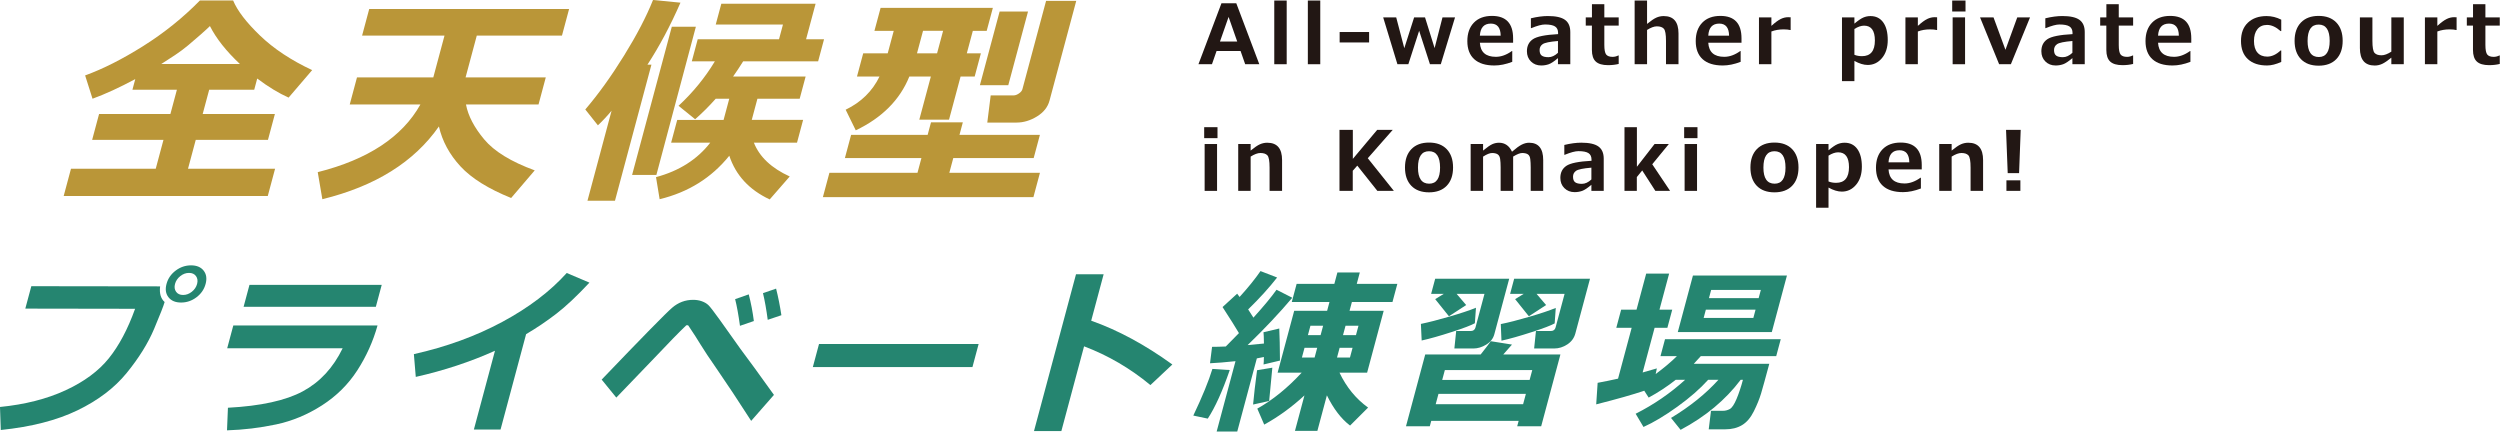<?xml version="1.0" encoding="utf-8"?>
<!-- Generator: Adobe Illustrator 27.7.0, SVG Export Plug-In . SVG Version: 6.00 Build 0)  -->
<svg version="1.1" id="レイヤー_1" xmlns="http://www.w3.org/2000/svg" xmlns:xlink="http://www.w3.org/1999/xlink" x="0px"
	 y="0px" viewBox="0 0 543 94" style="enable-background:new 0 0 543 94;" xml:space="preserve">
<style type="text/css">
	.st0{fill:#BA9638;}
	.st1{fill:#258570;}
	.st2{fill:#221714;}
</style>
<g>
	<g>
		<path class="st0" d="M58.161,42.57H13.832l1.588-5.926h18.406l1.679-6.264H20.014l1.504-5.613h15.491l1.414-5.276h-9.661
			l0.619-2.313c-3.413,1.832-6.509,3.252-9.285,4.265l-1.608-5.06c3.896-1.413,8.109-3.545,12.64-6.396
			c4.531-2.851,8.63-6.147,12.3-9.89h7.203c0.927,2.233,2.88,4.779,5.856,7.637c2.976,2.859,6.747,5.356,11.315,7.493l-5.119,5.975
			c-2.15-0.963-4.423-2.345-6.816-4.144l-0.651,2.433h-9.781l-1.414,5.276h15.684l-1.504,5.613H42.516l-1.679,6.264h18.912
			L58.161,42.57z M35.029,13.901H52.11c-2.978-2.794-5.148-5.541-6.513-8.239c-0.564,0.546-1.286,1.205-2.168,1.975
			c-0.882,0.771-1.731,1.502-2.552,2.193c-0.819,0.69-1.768,1.397-2.844,2.12C36.956,12.672,35.955,13.323,35.029,13.901z"/>
		<path class="st0" d="M95.33,27.465c-5.375,7.709-13.812,12.978-25.315,15.804l-1.003-5.878
			c10.919-2.747,18.351-7.645,22.297-14.696H75.962l1.574-5.879h16.575l2.435-9.083h-17.9l1.549-5.782h43.414l-1.549,5.782h-18.503
			l-2.435,9.083h17.419l-1.574,5.879H101.21c0.465,2.457,1.787,4.987,3.965,7.588c2.178,2.602,5.835,4.843,10.968,6.722
			l-5.124,5.999c-4.943-1.992-8.611-4.28-11.002-6.866C97.626,33.552,96.064,30.661,95.33,27.465z"/>
		<path class="st0" d="M133.57,43.606h-5.975l5.241-19.563c-0.928,1.125-1.918,2.185-2.972,3.18l-2.739-3.445
			c2.83-3.309,5.633-7.204,8.407-11.685c2.774-4.481,4.875-8.512,6.3-12.094l5.965,0.578c-2.194,5.011-4.586,9.5-7.174,13.467h0.867
			L133.57,43.606z M142.567,37.993h-5.276l8.624-32.187h5.228L142.567,37.993z M158.404,33.825
			c-3.854,4.786-8.896,7.934-15.131,9.444l-0.787-4.794c5.035-1.35,8.964-3.847,11.789-7.493h-8.505l1.323-4.939h10.071l1.232-4.602
			h-2.939c-1.406,1.59-2.896,3.076-4.471,4.457l-3.604-2.915c3.144-2.923,5.773-6.144,7.889-9.661h-5.011l1.284-4.795h17.659
			l0.859-3.204h-14.6l1.207-4.505h20.478l-2.066,7.709h3.903l-1.284,4.795h-16.286c-0.707,1.14-1.436,2.24-2.186,3.3h15.756
			l-1.291,4.818h-9.179l-1.232,4.602h11.154l-1.323,4.939h-9.372c1.213,3.083,3.809,5.533,7.788,7.348l-4.348,4.987
			C162.744,41.245,159.817,38.082,158.404,33.825z"/>
		<path class="st0" d="M224.46,42.811h-45.727l1.414-5.276h19.129l0.858-3.204h-16.623l1.349-5.035h16.623l0.729-2.723h6.915
			l-0.729,2.723h17.468l-1.35,5.035H207.05l-0.858,3.204h19.683L224.46,42.811z M197.507,16.624
			c-2.046,5.06-5.925,8.954-11.635,11.685l-2.196-4.481c3.357-1.622,5.809-4.024,7.351-7.204h-4.891l1.35-5.035h5.324l1.311-4.891
			h-4.192l1.336-4.987h24.382l-1.336,4.987h-3.012l-1.311,4.891h3.06l-1.35,5.035h-3.06l-2.511,9.372h-6.457l2.511-9.372H197.507z
			 M199.17,11.588h4.36l1.311-4.891h-4.36L199.17,11.588z M219,18.502h-6.167l4.286-15.997h6.167L219,18.502z M227.956,21.851
			c-0.379,1.414-1.288,2.562-2.729,3.446c-1.441,0.883-2.917,1.325-4.427,1.325h-6.36l0.738-5.903h4.987
			c0.354,0,0.736-0.14,1.148-0.421c0.412-0.281,0.664-0.59,0.755-0.927l5.139-19.177h6.553L227.956,21.851z"/>
		<path class="st1" d="M35.756,65.597l-0.01,0.038c-0.196,0.729-0.952,2.658-2.267,5.784c-1.316,3.126-3.301,6.319-5.954,9.577
			c-2.653,3.259-6.224,5.97-10.71,8.133C12.329,91.294,6.78,92.715,0.17,93.395l-0.17-5c5.429-0.541,10.168-1.746,14.217-3.614
			c4.048-1.869,7.185-4.183,9.409-6.945c2.225-2.761,4.129-6.35,5.716-10.766L5.497,67.031l1.305-4.869L34.779,62.2
			C34.589,63.71,34.914,64.842,35.756,65.597z M44.658,61.671c-0.313,1.17-0.975,2.136-1.984,2.897
			c-1.009,0.762-2.123,1.142-3.344,1.142s-2.132-0.38-2.732-1.142c-0.602-0.761-0.745-1.727-0.432-2.897s0.975-2.135,1.984-2.896
			c1.009-0.761,2.123-1.142,3.344-1.142s2.132,0.38,2.732,1.142C44.828,59.536,44.972,60.501,44.658,61.671z M42.575,59.973
			c-0.334-0.465-0.841-0.698-1.521-0.698s-1.312,0.233-1.896,0.698c-0.584,0.466-0.965,1.032-1.144,1.698
			c-0.179,0.667-0.101,1.233,0.233,1.699c0.334,0.466,0.841,0.698,1.521,0.698s1.312-0.232,1.896-0.698
			c0.584-0.465,0.965-1.031,1.144-1.699C42.987,61.005,42.909,60.439,42.575,59.973z"/>
		<path class="st1" d="M81.999,70.692c-0.964,3.46-2.431,6.712-4.397,9.757c-1.968,3.045-4.522,5.576-7.668,7.596
			c-3.146,2.019-6.469,3.4-9.971,4.142c-3.501,0.742-7.054,1.17-10.657,1.283l0.201-4.907c7.122-0.377,12.542-1.566,16.261-3.566
			s6.605-5.121,8.66-9.36h-25.08l1.325-4.945H81.999z M81.633,66.635H52.91l1.274-4.755h28.723L81.633,66.635z"/>
		<path class="st1" d="M108.718,93.3h-5.794l4.586-17.116c-5.336,2.403-11.071,4.296-17.204,5.68l-0.412-4.945
			c7.068-1.585,13.468-3.918,19.2-7.001c5.733-3.082,10.4-6.624,14-10.625l4.932,2.094c-2.717,2.906-5.121,5.165-7.213,6.775
			c-2.093,1.611-4.273,3.082-6.543,4.416L108.718,93.3z"/>
		<path class="st1" d="M168.102,85.771l-4.947,5.643c-2.903-4.517-5.297-8.134-7.179-10.852c-1.884-2.717-3.149-4.62-3.802-5.708
			s-1.545-2.475-2.679-4.162c-0.065-0.038-0.16-0.057-0.286-0.057c-0.075,0-0.138,0.019-0.186,0.057
			c-1.505,1.435-3.837,3.825-6.998,7.171l-8.163,8.493l-3.181-3.907c8.872-9.259,13.975-14.462,15.307-15.607
			c1.332-1.145,2.854-1.717,4.564-1.717c0.691,0,1.325,0.104,1.898,0.312s1.043,0.484,1.409,0.83
			c0.367,0.346,1.187,1.406,2.461,3.18l4.51,6.341C162.465,77.952,164.889,81.279,168.102,85.771z M163.737,69.73l-3.015,1.038
			c-0.328-2.39-0.679-4.321-1.052-5.793l2.958-1.038C163.123,65.849,163.492,67.78,163.737,69.73z M169.719,68.465l-2.968,1
			c-0.289-2.202-0.635-4.133-1.032-5.794l2.848-0.981C169.02,64.477,169.403,66.402,169.719,68.465z"/>
		<path class="st1" d="M211.214,79.731h-34.667l1.345-5.02h34.667L211.214,79.731z"/>
		<path class="st1" d="M254.634,79.166l-4.766,4.473c-4.385-3.636-9.188-6.441-14.408-8.417l-4.93,18.4h-5.945l9.122-34.044h6.002
			l-2.7,10.078C242.824,71.705,248.699,74.875,254.634,79.166z"/>
		<path class="st1" d="M267.101,80.374c-1.583,4.592-3.173,8.108-4.771,10.549l-3.144-0.661c1.953-4.102,3.337-7.479,4.148-10.134
			L267.101,80.374z M268.729,93.734h-4.473l4.096-15.286c-2.267,0.239-4.112,0.391-5.537,0.453l0.445-3.567
			c0.855,0,1.85-0.025,2.983-0.076c0.769-0.754,1.72-1.723,2.854-2.906c-0.619-1.068-1.806-2.956-3.56-5.661l3.175-2.906
			l0.525,0.717c1.854-2.038,3.37-3.912,4.545-5.623l3.607,1.396c-1.744,2.239-3.842,4.548-6.29,6.926
			c0.377,0.566,0.758,1.164,1.143,1.792c2.253-2.491,3.927-4.51,5.021-6.058l3.422,1.736c-2.854,3.373-6.087,6.801-9.7,10.285
			c1.479-0.125,2.661-0.238,3.544-0.339c-0.015-1.258-0.047-2.076-0.098-2.454l3.427-0.811c0.081,1.623,0.132,3.944,0.152,6.963
			l-3.567,0.849c0.039-0.239,0.064-0.78,0.076-1.623c-0.471,0.113-0.981,0.214-1.533,0.302L268.729,93.734z M275.661,87.092
			l-3.491,0.774c0.185-2.051,0.474-4.536,0.864-7.455l3.318-0.547L275.661,87.092z M283.326,85.884
			c-2.757,2.542-5.67,4.655-8.739,6.341l-1.503-3.472c3.329-1.862,6.543-4.466,9.642-7.813h-5.227l3.6-13.437h7.152l0.511-1.906
			h-8.19l1.057-3.944h8.191l0.662-2.472h4.868l-0.663,2.472h8.814l-1.058,3.944h-8.813l-0.511,1.906h7.417l-3.6,13.437h-6.002
			c1.507,3.158,3.578,5.687,6.214,7.586l-3.915,3.907c-1.914-1.447-3.592-3.636-5.034-6.568l-2.068,7.719h-4.868L283.326,85.884z
			 M286.097,75.542h-2.756l-0.566,2.113h2.756L286.097,75.542z M284.079,72.787h2.756l0.547-2.039h-2.756L284.079,72.787z
			 M293.777,75.542h-2.812l-0.565,2.113h2.812L293.777,75.542z M291.703,72.787h2.812l0.547-2.039h-2.812L291.703,72.787z"/>
		<path class="st1" d="M329.85,91.414h-18.985l-0.313,1.17h-5.171l4.177-15.588h12.04c1.026-1.296,1.762-2.258,2.208-2.887
			l4.596,0.735l-1.896,2.152h12.417l-4.177,15.588h-5.208L329.85,91.414z M320.341,70.202c-0.744,0.428-2.414,1.063-5.011,1.906
			c-2.599,0.843-4.779,1.46-6.545,1.85l-0.166-3.604c1.704-0.352,3.789-0.887,6.251-1.604c2.463-0.717,4.367-1.353,5.71-1.906
			L320.341,70.202z M318.454,66.257l-3.747,2.435l-2.986-3.718l1.875-1.151h-2.755l0.88-3.284h16.078l-3.231,12.059
			c-0.253,0.943-0.841,1.695-1.765,2.255c-0.924,0.56-1.852,0.84-2.782,0.84h-4.133l0.394-3.793h3.133
			c0.566,0,0.918-0.257,1.057-0.773l1.957-7.303h-6.058L318.454,66.257z M311.835,87.79h18.985l0.602-2.246h-18.985L311.835,87.79z
			 M332.231,82.525l0.576-2.151h-18.985l-0.577,2.151H332.231z M337.674,70.239c-0.744,0.428-2.414,1.063-5.011,1.906
			c-2.599,0.843-4.779,1.46-6.545,1.85l-0.147-3.605c1.647-0.327,3.718-0.855,6.209-1.585c2.491-0.73,4.402-1.371,5.733-1.925
			L337.674,70.239z M335.815,66.257l-3.747,2.435l-2.985-3.718l1.875-1.151h-2.963l0.88-3.284h16.475l-3.19,11.908
			c-0.264,0.981-0.842,1.768-1.736,2.358c-0.895,0.591-1.845,0.887-2.852,0.887h-4.359l0.394-3.793h3.209
			c0.565,0,0.917-0.257,1.056-0.773l1.957-7.303h-6.096L335.815,66.257z"/>
		<path class="st1" d="M357.133,84.865c-2.396,0.817-5.874,1.805-10.437,2.963l0.311-4.68c1.389-0.252,2.865-0.554,4.432-0.906
			l2.958-11.04h-3.34l1.058-3.945h3.34l2.098-7.832h4.982l-2.098,7.832h2.773l-1.057,3.945h-2.774l-2.599,9.7
			c1.182-0.327,2.211-0.623,3.087-0.887l-0.253,1.227c1.887-1.409,3.424-2.705,4.608-3.887h-3.567l0.986-3.68h25.138l-0.986,3.68
			h-16.381c-0.562,0.642-1.069,1.195-1.521,1.661h16.399c-0.837,3.121-1.432,5.271-1.786,6.454s-0.88,2.472-1.574,3.869
			c-0.695,1.397-1.551,2.396-2.568,3.001c-1.018,0.604-2.219,0.905-3.603,0.905h-3.623l0.492-4.019h2.585
			c0.528,0,1.029-0.129,1.5-0.387c0.472-0.258,0.96-0.984,1.463-2.18c0.502-1.195,0.966-2.585,1.391-4.171h-0.49
			c-3.3,4.378-7.648,8.001-13.048,10.87l-2.08-2.585c4.126-2.491,7.559-5.253,10.296-8.285h-2.227
			c-1.756,1.95-3.989,3.901-6.7,5.851c-2.712,1.95-5.161,3.416-7.35,4.397l-1.704-2.869c3.958-2,7.543-4.46,10.753-7.379h-2.038
			c-1.835,1.447-3.797,2.737-5.887,3.869L357.133,84.865z M384.835,72.126h-20.419l3.292-12.286h20.418L384.835,72.126z
			 M380.828,69.05l0.479-1.793h-10.795l-0.479,1.793H380.828z M381.98,64.748l0.476-1.774h-10.795l-0.476,1.774H381.98z"/>
	</g>
</g>
<g>
	<path class="st2" d="M273.521,13.95h-3.067l-1.002-2.874h-5.212l-1.002,2.874h-2.936l5.001-13.245h3.217L273.521,13.95z
		 M268.722,9.019l-1.872-5.344l-1.872,5.344H268.722z"/>
	<path class="st2" d="M279.469,13.95h-2.698V0.116h2.698V13.95z"/>
	<path class="st2" d="M286.762,13.95h-2.698V0.116h2.698V13.95z"/>
	<path class="st2" d="M297.369,9.221h-6.398V6.954h6.398V9.221z"/>
	<path class="st2" d="M316.035,3.772l-3.094,10.178h-2.355l-2.347-7.269l-2.347,7.269h-2.373l-3.094-10.178h2.83l1.758,6.697
		l2.136-6.697h2.364l2.083,6.68l1.714-6.68H316.035z"/>
	<path class="st2" d="M328.646,9.283h-7.216c0.117,2.039,1.274,3.059,3.472,3.059c1.148,0,2.303-0.416,3.463-1.248h0.097v2.338
		c-1.377,0.527-2.672,0.791-3.885,0.791c-1.91,0-3.366-0.454-4.368-1.362s-1.503-2.218-1.503-3.929c0-1.699,0.475-3.036,1.424-4.013
		c0.949-0.975,2.259-1.463,3.929-1.463c3.059,0,4.588,1.626,4.588,4.878V9.283z M325.947,7.753
		c-0.023-1.752-0.735-2.628-2.136-2.628c-1.488,0-2.282,0.876-2.382,2.628H325.947z"/>
	<path class="st2" d="M341.071,13.95h-2.681v-1.327c-0.826,0.709-1.496,1.153-2.008,1.331c-0.514,0.179-1.06,0.269-1.64,0.269
		c-0.891,0-1.629-0.288-2.215-0.866c-0.586-0.576-0.879-1.319-0.879-2.228c0-1.148,0.432-2.019,1.296-2.61s2.688-0.961,5.472-1.107
		V7.138c0-0.639-0.22-1.102-0.659-1.389s-1.166-0.431-2.18-0.431c-0.691,0-1.682,0.264-2.971,0.791h-0.097V3.974
		c1.359-0.328,2.59-0.492,3.691-0.492c1.717,0,2.958,0.276,3.722,0.831c0.766,0.553,1.147,1.434,1.147,2.641V13.95z M338.391,11.471
		V8.905c-1.77,0.146-2.877,0.373-3.322,0.682c-0.445,0.307-0.668,0.733-0.668,1.278c0,0.58,0.155,0.984,0.466,1.213
		s0.797,0.343,1.459,0.343C337.022,12.42,337.711,12.104,338.391,11.471z"/>
	<path class="st2" d="M351.581,13.888c-0.721,0.176-1.491,0.264-2.312,0.264c-1.213,0-2.101-0.259-2.663-0.778
		c-0.562-0.518-0.844-1.357-0.844-2.518v-5.3h-1.336V3.772h1.345V0.916h2.689v2.856h3.12v1.784h-3.12v4.192
		c0,1.078,0.138,1.781,0.413,2.109s0.738,0.492,1.389,0.492c0.416,0,0.829-0.103,1.239-0.308h0.079V13.888z"/>
	<path class="st2" d="M364.57,13.95h-2.716V8.878c0-1.418-0.157-2.298-0.471-2.642c-0.313-0.342-0.821-0.514-1.524-0.514
		c-0.586,0-1.292,0.261-2.118,0.782v7.444h-2.698V0.116h2.698v5.08c0.844-0.691,1.519-1.148,2.025-1.371s1.036-0.334,1.587-0.334
		c2.145,0,3.217,1.257,3.217,3.771V13.95z"/>
	<path class="st2" d="M378.253,9.283h-7.216c0.117,2.039,1.274,3.059,3.472,3.059c1.148,0,2.303-0.416,3.463-1.248h0.097v2.338
		c-1.377,0.527-2.672,0.791-3.885,0.791c-1.91,0-3.366-0.454-4.368-1.362s-1.503-2.218-1.503-3.929c0-1.699,0.475-3.036,1.424-4.013
		c0.949-0.975,2.259-1.463,3.929-1.463c3.059,0,4.588,1.626,4.588,4.878V9.283z M375.555,7.753
		c-0.023-1.752-0.735-2.628-2.136-2.628c-1.488,0-2.282,0.876-2.382,2.628H375.555z"/>
	<path class="st2" d="M388.93,6.523h-0.088c-0.363-0.094-0.85-0.141-1.459-0.141c-0.955,0-1.834,0.152-2.637,0.457v7.11h-2.698
		V3.772h2.698v1.846c0.826-0.744,1.506-1.244,2.039-1.498c0.533-0.256,1.058-0.383,1.573-0.383c0.135,0,0.325,0.006,0.571,0.018
		V6.523z"/>
	<path class="st2" d="M402.777,13.229v4.386h-2.698V3.772h2.698v1.362c0.785-0.662,1.425-1.102,1.92-1.318s1.019-0.325,1.569-0.325
		c1.189,0,2.112,0.457,2.769,1.371s0.984,2.191,0.984,3.832c0,1.611-0.416,2.917-1.248,3.916s-1.869,1.498-3.111,1.498
		C404.793,14.108,403.832,13.815,402.777,13.229z M402.777,6.294v5.607c0.48,0.199,1.028,0.299,1.644,0.299
		c1.869,0,2.804-1.134,2.804-3.401c0-2.15-0.782-3.226-2.347-3.226C404.239,5.574,403.539,5.814,402.777,6.294z"/>
	<path class="st2" d="M420.741,6.523h-0.088c-0.363-0.094-0.85-0.141-1.459-0.141c-0.955,0-1.834,0.152-2.637,0.457v7.11h-2.698
		V3.772h2.698v1.846c0.826-0.744,1.506-1.244,2.039-1.498c0.533-0.256,1.058-0.383,1.573-0.383c0.135,0,0.325,0.006,0.571,0.018
		V6.523z"/>
	<path class="st2" d="M426.909,2.498h-2.892V0.116h2.892V2.498z M426.812,13.95h-2.698V3.772h2.698V13.95z"/>
	<path class="st2" d="M440.926,3.772L436.76,13.95h-2.549l-4.148-10.178h2.927l2.593,7.049l2.566-7.049H440.926z"/>
	<path class="st2" d="M452.807,13.95h-2.681v-1.327c-0.826,0.709-1.496,1.153-2.008,1.331c-0.514,0.179-1.06,0.269-1.64,0.269
		c-0.891,0-1.629-0.288-2.215-0.866c-0.586-0.576-0.879-1.319-0.879-2.228c0-1.148,0.432-2.019,1.296-2.61s2.688-0.961,5.472-1.107
		V7.138c0-0.639-0.22-1.102-0.659-1.389s-1.166-0.431-2.18-0.431c-0.691,0-1.682,0.264-2.971,0.791h-0.097V3.974
		c1.359-0.328,2.59-0.492,3.691-0.492c1.717,0,2.958,0.276,3.722,0.831c0.766,0.553,1.147,1.434,1.147,2.641V13.95z M450.126,11.471
		V8.905c-1.77,0.146-2.877,0.373-3.322,0.682c-0.445,0.307-0.668,0.733-0.668,1.278c0,0.58,0.155,0.984,0.466,1.213
		s0.797,0.343,1.459,0.343C448.758,12.42,449.446,12.104,450.126,11.471z"/>
	<path class="st2" d="M463.316,13.888c-0.721,0.176-1.491,0.264-2.312,0.264c-1.213,0-2.101-0.259-2.663-0.778
		c-0.562-0.518-0.844-1.357-0.844-2.518v-5.3h-1.336V3.772h1.345V0.916h2.689v2.856h3.12v1.784h-3.12v4.192
		c0,1.078,0.138,1.781,0.413,2.109s0.738,0.492,1.389,0.492c0.416,0,0.829-0.103,1.239-0.308h0.079V13.888z"/>
	<path class="st2" d="M475.945,9.283h-7.216c0.117,2.039,1.274,3.059,3.472,3.059c1.148,0,2.303-0.416,3.463-1.248h0.097v2.338
		c-1.377,0.527-2.672,0.791-3.885,0.791c-1.91,0-3.366-0.454-4.368-1.362s-1.503-2.218-1.503-3.929c0-1.699,0.475-3.036,1.424-4.013
		c0.949-0.975,2.259-1.463,3.929-1.463c3.059,0,4.588,1.626,4.588,4.878V9.283z M473.247,7.753
		c-0.023-1.752-0.735-2.628-2.136-2.628c-1.488,0-2.282,0.876-2.382,2.628H473.247z"/>
	<path class="st2" d="M495.488,13.449c-1.137,0.516-2.165,0.773-3.085,0.773c-1.781,0-3.17-0.46-4.166-1.38
		s-1.494-2.232-1.494-3.938c0-1.717,0.504-3.048,1.512-3.994s2.355-1.42,4.043-1.42c1.102,0,2.165,0.261,3.19,0.782v2.479h-0.141
		c-0.996-0.891-1.978-1.336-2.944-1.336c-0.896,0-1.594,0.308-2.092,0.923s-0.747,1.471-0.747,2.566s0.25,1.936,0.752,2.518
		c0.5,0.584,1.211,0.875,2.131,0.875c0.979,0,1.945-0.445,2.9-1.336h0.141V13.449z"/>
	<path class="st2" d="M503.607,14.266c-1.652,0-2.936-0.476-3.85-1.428s-1.371-2.275-1.371-3.969c0-1.699,0.462-3.026,1.384-3.981
		c0.924-0.955,2.202-1.433,3.837-1.433c1.646,0,2.928,0.478,3.845,1.433s1.376,2.282,1.376,3.981c0,1.693-0.459,3.017-1.376,3.969
		S505.254,14.266,503.607,14.266z M503.607,5.336c-1.6,0-2.399,1.187-2.399,3.56c0,2.326,0.812,3.489,2.435,3.489
		c1.576,0,2.364-1.163,2.364-3.489C506.007,6.523,505.207,5.336,503.607,5.336z"/>
	<path class="st2" d="M522.098,13.95h-2.698v-1.424c-0.82,0.668-1.488,1.119-2.004,1.354s-1.052,0.352-1.608,0.352
		c-2.145,0-3.217-1.257-3.217-3.771V3.772h2.716v5.071c0,1.418,0.155,2.3,0.466,2.646s0.817,0.519,1.521,0.519
		c0.604,0,1.312-0.264,2.127-0.791V3.772h2.698V13.95z"/>
	<path class="st2" d="M533.575,6.523h-0.088c-0.363-0.094-0.85-0.141-1.459-0.141c-0.955,0-1.834,0.152-2.637,0.457v7.11h-2.698
		V3.772h2.698v1.846c0.826-0.744,1.506-1.244,2.039-1.498c0.533-0.256,1.058-0.383,1.573-0.383c0.135,0,0.325,0.006,0.571,0.018
		V6.523z"/>
	<path class="st2" d="M542.951,13.888c-0.721,0.176-1.491,0.264-2.312,0.264c-1.213,0-2.101-0.259-2.663-0.778
		c-0.562-0.518-0.844-1.357-0.844-2.518v-5.3h-1.336V3.772h1.345V0.916h2.689v2.856h3.12v1.784h-3.12v4.192
		c0,1.078,0.138,1.781,0.413,2.109s0.738,0.492,1.389,0.492c0.416,0,0.829-0.103,1.239-0.308h0.079V13.888z"/>
	<path class="st2" d="M264.441,30.007h-2.892v-2.382h2.892V30.007z M264.345,41.459h-2.698V31.282h2.698V41.459z"/>
	<path class="st2" d="M278.467,41.459h-2.716v-5.071c0-1.418-0.157-2.298-0.471-2.642c-0.313-0.342-0.821-0.514-1.524-0.514
		c-0.586,0-1.292,0.261-2.118,0.782v7.444h-2.698V31.282h2.698v1.424c0.844-0.691,1.519-1.148,2.025-1.371S274.699,31,275.25,31
		c2.145,0,3.217,1.257,3.217,3.771V41.459z"/>
	<path class="st2" d="M302.748,41.459h-3.586l-4.359-5.484l-0.984,1.116v4.368h-2.883V28.214h2.9v6.293l5.282-6.293h3.375
		l-5.414,6.152L302.748,41.459z"/>
	<path class="st2" d="M310.384,41.776c-1.652,0-2.936-0.476-3.85-1.428s-1.371-2.275-1.371-3.969c0-1.699,0.462-3.026,1.384-3.981
		c0.924-0.955,2.202-1.433,3.837-1.433c1.646,0,2.928,0.478,3.845,1.433s1.376,2.282,1.376,3.981c0,1.693-0.459,3.017-1.376,3.969
		S312.03,41.776,310.384,41.776z M310.384,32.846c-1.6,0-2.399,1.187-2.399,3.56c0,2.326,0.812,3.489,2.435,3.489
		c1.576,0,2.364-1.163,2.364-3.489C312.783,34.033,311.983,32.846,310.384,32.846z"/>
	<path class="st2" d="M335.185,41.459h-2.716v-5.106c0-0.68-0.03-1.275-0.093-1.788c-0.061-0.513-0.24-0.863-0.535-1.051
		c-0.297-0.188-0.705-0.281-1.227-0.281c-0.463,0-1.116,0.258-1.96,0.773v7.453h-2.716v-5.106c0-0.715-0.035-1.319-0.105-1.815
		c-0.07-0.494-0.254-0.836-0.549-1.023c-0.297-0.188-0.699-0.281-1.209-0.281c-0.486,0-1.137,0.261-1.951,0.782v7.444h-2.698V31.282
		h2.698v1.424c0.891-0.732,1.565-1.199,2.025-1.402c0.46-0.201,0.937-0.303,1.429-0.303c1.277,0,2.221,0.65,2.83,1.951
		c0.861-0.75,1.564-1.263,2.109-1.538s1.078-0.413,1.6-0.413c2.045,0,3.067,1.257,3.067,3.771V41.459z"/>
	<path class="st2" d="M348.331,41.459h-2.681v-1.327c-0.826,0.709-1.496,1.153-2.008,1.331c-0.514,0.179-1.06,0.269-1.64,0.269
		c-0.891,0-1.629-0.288-2.215-0.866c-0.586-0.576-0.879-1.319-0.879-2.228c0-1.148,0.432-2.019,1.296-2.61s2.688-0.961,5.472-1.107
		v-0.272c0-0.639-0.22-1.102-0.659-1.389s-1.166-0.431-2.18-0.431c-0.691,0-1.682,0.264-2.971,0.791h-0.097v-2.136
		c1.359-0.328,2.59-0.492,3.691-0.492c1.717,0,2.958,0.276,3.722,0.831c0.766,0.553,1.147,1.434,1.147,2.641V41.459z M345.65,38.981
		v-2.566c-1.77,0.146-2.877,0.373-3.322,0.682c-0.445,0.307-0.668,0.733-0.668,1.278c0,0.58,0.155,0.984,0.466,1.213
		s0.797,0.343,1.459,0.343C344.282,39.93,344.971,39.614,345.65,38.981z"/>
	<path class="st2" d="M362.743,41.459h-3.199l-2.856-4.438l-1.169,1.441v2.997h-2.681V27.625h2.698v8.596l3.832-4.939h3.103
		l-3.604,4.395L362.743,41.459z"/>
	<path class="st2" d="M368.692,30.007h-2.892v-2.382h2.892V30.007z M368.596,41.459h-2.698V31.282h2.698V41.459z"/>
	<path class="st2" d="M385.414,41.776c-1.652,0-2.936-0.476-3.85-1.428s-1.371-2.275-1.371-3.969c0-1.699,0.462-3.026,1.384-3.981
		c0.924-0.955,2.202-1.433,3.837-1.433c1.646,0,2.928,0.478,3.845,1.433s1.376,2.282,1.376,3.981c0,1.693-0.459,3.017-1.376,3.969
		S387.061,41.776,385.414,41.776z M385.414,32.846c-1.6,0-2.399,1.187-2.399,3.56c0,2.326,0.812,3.489,2.435,3.489
		c1.576,0,2.364-1.163,2.364-3.489C387.813,34.033,387.014,32.846,385.414,32.846z"/>
	<path class="st2" d="M397.154,40.739v4.386h-2.698V31.282h2.698v1.362c0.785-0.662,1.425-1.102,1.92-1.318S400.093,31,400.644,31
		c1.189,0,2.112,0.457,2.769,1.371s0.984,2.191,0.984,3.832c0,1.611-0.416,2.917-1.248,3.916s-1.869,1.498-3.111,1.498
		C399.17,41.618,398.209,41.325,397.154,40.739z M397.154,33.804v5.607c0.48,0.199,1.028,0.299,1.644,0.299
		c1.869,0,2.804-1.134,2.804-3.401c0-2.15-0.782-3.226-2.347-3.226C398.616,33.083,397.916,33.324,397.154,33.804z"/>
	<path class="st2" d="M417.402,36.792h-7.216c0.117,2.039,1.274,3.059,3.472,3.059c1.148,0,2.303-0.416,3.463-1.248h0.097v2.338
		c-1.377,0.527-2.672,0.791-3.885,0.791c-1.91,0-3.366-0.454-4.368-1.362s-1.503-2.218-1.503-3.929c0-1.699,0.475-3.036,1.424-4.013
		c0.949-0.975,2.259-1.463,3.929-1.463c3.059,0,4.588,1.626,4.588,4.878V36.792z M414.704,35.263
		c-0.023-1.752-0.735-2.628-2.136-2.628c-1.488,0-2.282,0.876-2.382,2.628H414.704z"/>
	<path class="st2" d="M430.726,41.459h-2.716v-5.071c0-1.418-0.157-2.298-0.471-2.642c-0.313-0.342-0.821-0.514-1.524-0.514
		c-0.586,0-1.292,0.261-2.118,0.782v7.444h-2.698V31.282h2.698v1.424c0.844-0.691,1.519-1.148,2.025-1.371S426.958,31,427.509,31
		c2.145,0,3.217,1.257,3.217,3.771V41.459z"/>
	<path class="st2" d="M438.897,28.214l-0.352,9.396h-2.47l-0.36-9.396H438.897z M438.827,41.459h-3.032v-2.285h3.032V41.459z"/>
</g>
</svg>
